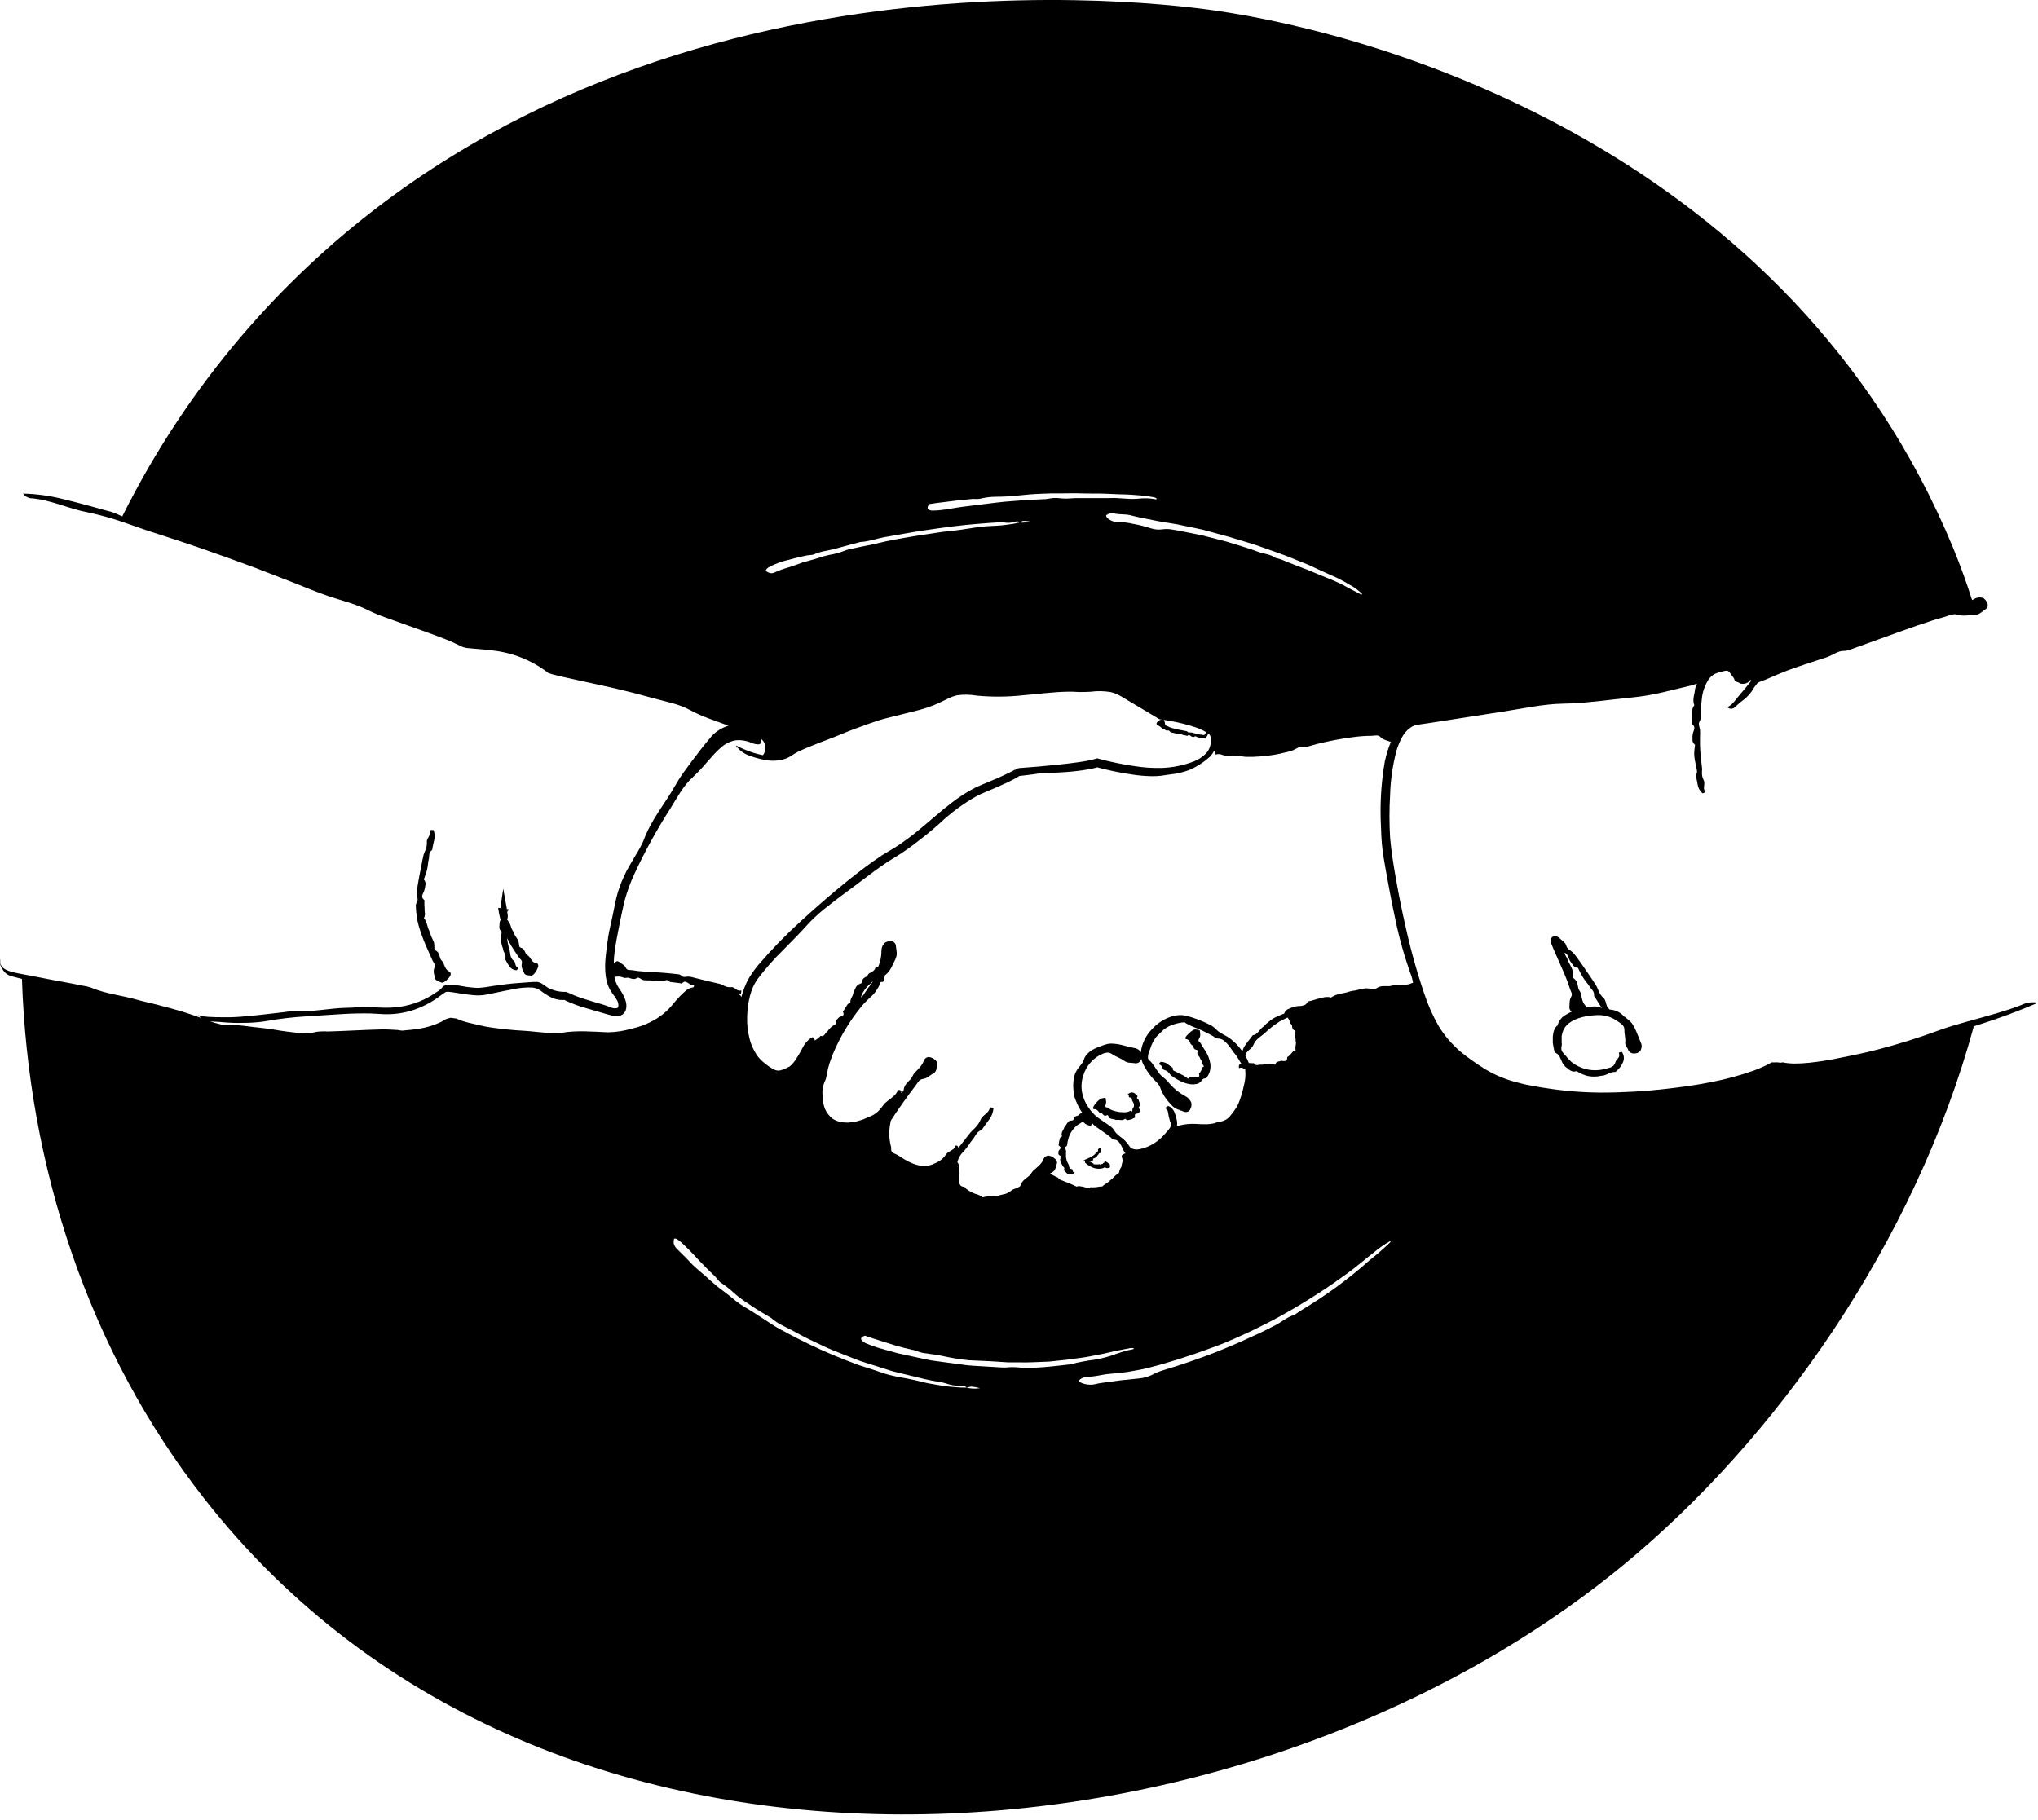 <svg width="290" height="259" viewBox="0 0 290 259" fill="none" xmlns="http://www.w3.org/2000/svg">
<path d="M290 142.71C289.183 142.558 288.337 142.677 287.593 143.048C286.501 143.485 285.235 143.878 284.029 144.238C281.261 145.063 278.33 145.745 275.759 146.689C272.951 147.728 270.093 148.622 267.194 149.37C266.316 149.599 265.431 149.812 264.547 149.997C263.663 150.183 262.778 150.379 261.9 150.543C260.432 150.856 258.948 151.093 257.456 151.253C256.731 151.331 256.002 151.37 255.273 151.367C254.935 151.361 254.598 151.337 254.263 151.296C254.094 151.296 253.968 151.242 253.821 151.215C253.673 151.187 253.531 151.215 253.39 151.247C253.249 151.242 253.108 151.227 252.969 151.204C252.835 151.184 252.699 151.184 252.565 151.204H252.085L251.828 151.356L251.637 151.46C251.544 151.504 251.457 151.558 251.359 151.602C251.162 151.695 250.971 151.793 250.769 151.875C250.371 152.055 249.956 152.219 249.541 152.372C247.571 153.068 245.551 153.616 243.498 154.009C241.435 154.43 239.328 154.708 237.227 154.954C234.107 155.318 230.968 155.5 227.827 155.5C225.167 155.484 222.512 155.267 219.885 154.85C219.109 154.752 218.362 154.577 217.592 154.452C216.822 154.326 216.091 154.097 215.337 153.906C213.831 153.477 212.394 152.835 211.069 152.001C209.955 151.302 208.885 150.536 207.865 149.708C206.609 148.646 205.534 147.387 204.682 145.98C203.857 144.518 203.177 142.978 202.652 141.384C201.556 138.143 200.645 134.842 199.922 131.498C199.467 129.486 199.058 127.457 198.694 125.412C198.334 123.376 197.99 121.323 197.81 119.271C197.684 117.202 197.684 115.128 197.81 113.059C197.874 110.983 198.171 108.922 198.694 106.912C198.893 106.22 199.167 105.552 199.513 104.92C199.851 104.271 200.368 103.733 201.003 103.37C201.34 103.224 201.697 103.131 202.062 103.097L203.154 102.939L205.283 102.611L213.798 101.29C216.642 100.859 219.601 100.198 222.368 100.149C225.6 100.111 229.033 99.576 232.396 99.249C235.447 98.948 237.827 98.206 240.442 97.611C240.794 97.535 241.137 97.425 241.468 97.283C241.468 97.327 241.441 97.371 241.424 97.409C241.331 97.608 241.259 97.817 241.211 98.031C241.14 98.85 240.775 99.56 241.097 100.378C241.097 100.428 241.004 100.466 240.988 100.515C240.903 100.676 240.842 100.849 240.807 101.028C240.758 101.574 240.758 102.158 240.764 102.715C240.764 102.84 240.693 102.988 240.818 103.091C241.222 103.408 241.091 103.708 241.02 103.987C240.908 104.247 240.845 104.527 240.835 104.811C240.873 105.204 240.693 105.602 241.179 105.979C241.233 106.017 241.179 106.083 241.179 106.137C241.125 106.51 241.09 106.885 241.075 107.262C241.085 107.59 241.119 107.916 241.179 108.239C241.225 108.418 241.26 108.601 241.282 108.785C241.282 109.287 241.686 109.773 241.326 110.286C241.266 110.368 241.326 110.471 241.359 110.564L241.599 111.82C241.699 112.245 241.933 112.627 242.265 112.911C242.652 112.797 242.718 112.726 242.614 112.595C242.514 112.461 242.462 112.298 242.467 112.131C242.467 111.765 242.614 111.383 242.429 111.039C242.246 110.696 242.161 110.309 242.183 109.92C242.183 109.685 242.221 109.456 242.183 109.227L242.003 107.649C241.954 107.103 241.926 106.558 241.905 106.044C241.905 105.646 241.905 105.248 241.905 104.855C241.929 104.518 241.929 104.181 241.905 103.845C241.845 103.446 241.604 103.031 241.861 102.649C241.952 102.502 242 102.331 241.997 102.158C241.999 101.304 242.05 100.451 242.15 99.603C242.232 98.566 242.57 97.564 243.133 96.688C243.353 96.385 243.634 96.131 243.957 95.941C244.132 95.852 244.315 95.779 244.503 95.722C244.679 95.655 244.862 95.608 245.049 95.58C245.393 95.498 245.862 95.291 246.14 95.717C246.446 96.235 246.714 96.383 246.806 96.737C246.899 97.092 247.265 97 247.56 97.24C247.673 97.303 247.802 97.332 247.931 97.322C248.116 97.338 248.303 97.312 248.477 97.245C248.732 97.142 248.948 96.961 249.094 96.727L249.17 96.918L249.137 96.961C248.668 97.551 248.209 98.151 247.691 98.735C247.451 98.997 247.232 99.281 246.987 99.598C246.856 99.756 246.725 99.92 246.55 100.095C246.337 100.326 246.079 100.512 245.791 100.64C245.862 100.713 245.947 100.771 246.041 100.81C246.135 100.85 246.235 100.87 246.337 100.87C246.439 100.87 246.539 100.85 246.633 100.81C246.727 100.771 246.812 100.713 246.883 100.64C247.199 100.34 247.478 100.095 247.74 99.876C248.325 99.481 248.837 98.985 249.252 98.413C249.376 98.185 249.515 97.964 249.667 97.753C249.738 97.649 249.814 97.551 249.896 97.453L250.103 97.207C250.142 97.169 250.103 97.169 250.245 97.114L250.458 97.021L250.72 96.923C250.889 96.858 251.075 96.798 251.266 96.716C252.096 96.355 252.964 95.979 253.843 95.624C254.721 95.269 255.644 94.963 256.572 94.647L258.597 93.975C259.176 93.779 259.771 93.626 260.327 93.386C260.988 93.097 261.583 92.638 262.347 92.638C262.657 92.635 262.964 92.575 263.253 92.463L267.62 90.886C269.383 90.253 271.141 89.603 272.915 88.992C274.143 88.571 275.371 88.162 276.621 87.824C277.244 87.66 277.844 87.278 278.543 87.485C279.356 87.742 280.109 87.534 280.89 87.529C281.671 87.523 282.042 87.021 282.577 86.683C282.715 86.57 282.808 86.412 282.838 86.236C282.868 86.06 282.833 85.88 282.74 85.728C282.604 85.46 282.347 85.138 282.135 85.089C281.772 84.98 281.382 85.013 281.043 85.182C280.907 85.266 280.767 85.342 280.623 85.411C279.837 82.933 278.943 80.469 277.942 78.02C254.798 21.976 197.521 4.995 172.749 1.479C160.637 -0.246 82.759 -8.832 34.324 47.872C27.665 55.692 21.982 64.295 17.402 73.489C17.081 73.353 16.758 73.216 16.447 73.058C16.003 72.882 15.545 72.745 15.077 72.649C14.062 72.359 13.041 72.076 12.02 71.808C11 71.541 9.979 71.262 8.953 71.022C7.095 70.554 5.191 70.294 3.276 70.247C3.432 70.465 3.64 70.642 3.881 70.761C4.122 70.879 4.388 70.938 4.657 70.929C5.439 71.01 6.214 71.158 6.971 71.371C8.729 71.819 10.497 72.523 12.206 72.856C14.07 73.238 15.907 73.745 17.703 74.374C18.794 74.739 19.886 75.16 20.978 75.514C23.522 76.344 26.071 77.152 28.62 78.042C31.169 78.931 33.751 79.854 36.295 80.804C38.184 81.532 40.059 82.26 41.923 82.987C43.528 83.637 45.138 84.297 46.764 84.854C48.686 85.504 50.629 85.946 52.49 86.896C53.272 87.276 54.076 87.61 54.898 87.895L61.082 90.111C62.098 90.487 63.135 90.859 64.117 91.273C64.587 91.465 65.062 91.743 65.602 91.978C65.889 92.109 66.195 92.196 66.508 92.234C66.808 92.272 67.054 92.289 67.349 92.311C68.304 92.382 69.259 92.474 70.209 92.589C71.147 92.7 72.073 92.893 72.977 93.168C74.809 93.726 76.523 94.614 78.037 95.788C78.382 95.916 78.736 96.019 79.096 96.093L80.144 96.344L82.246 96.814C84.03 97.212 85.821 97.578 87.6 97.993C89.38 98.408 91.154 98.861 92.912 99.358C94.669 99.854 96.591 100.176 98.152 101.039C99.839 101.978 101.798 102.578 103.66 103.282C102.747 103.555 101.924 104.066 101.274 104.762C100.728 105.4 100.253 105.979 99.795 106.569C98.878 107.737 98.015 108.899 97.158 110.089C96.383 111.181 95.772 112.409 95.029 113.528C93.725 115.504 92.36 117.448 91.552 119.675C91.25 120.351 90.898 121.004 90.499 121.629C90.193 122.147 89.882 122.671 89.582 123.201C89.265 123.727 88.984 124.274 88.741 124.839L88.43 125.548L88.168 126.263L87.917 126.984L87.715 127.748C87.568 128.294 87.497 128.72 87.404 129.194L87.115 130.608C86.924 131.531 86.672 132.464 86.536 133.398C86.4 134.331 86.279 135.177 86.192 136.1C86.083 137.044 86.083 137.999 86.192 138.944C86.241 139.189 86.279 139.435 86.339 139.675C86.407 139.922 86.489 140.164 86.585 140.401C86.683 140.641 86.804 140.871 86.945 141.089C87.059 141.279 87.185 141.461 87.322 141.635C87.506 141.852 87.664 142.09 87.791 142.344C87.967 142.636 88.033 142.98 87.977 143.316C87.933 143.496 87.628 143.512 87.431 143.507C87.121 143.464 86.82 143.37 86.541 143.229L86.154 143.087L85.564 142.901C84.784 142.677 84.003 142.448 83.239 142.202C82.479 141.977 81.738 141.693 81.023 141.351C80.848 141.296 80.712 141.203 80.553 141.16C79.681 141.198 78.815 141.01 78.037 140.614C77.917 140.537 77.786 140.467 77.666 140.374C77.538 140.271 77.403 140.178 77.262 140.095C77.017 139.907 76.727 139.785 76.421 139.741C75.662 139.741 74.958 139.822 74.238 139.872C73.517 139.921 72.786 139.97 72.092 140.063C71.399 140.155 70.755 140.232 70.084 140.336C69.42 140.463 68.749 140.552 68.075 140.603C67.283 140.578 66.495 140.49 65.717 140.341C64.949 140.183 64.161 140.141 63.38 140.215C63.236 140.255 63.105 140.334 63.004 140.445C62.901 140.548 62.804 140.657 62.715 140.772C62.521 140.947 62.309 141.099 62.081 141.225C60.539 142.308 58.765 143.014 56.901 143.289C56.096 143.4 55.284 143.44 54.472 143.409C53.648 143.409 52.878 143.31 52.076 143.327C51.617 143.327 51.153 143.327 50.689 143.37C50.225 143.414 49.767 143.42 49.303 143.431C46.857 143.48 44.456 144.064 41.966 143.895C41.499 143.902 41.034 143.947 40.574 144.031C38.522 144.266 36.475 144.528 34.384 144.691C33.898 144.719 33.429 144.768 32.921 144.773C32.414 144.779 31.961 144.773 31.475 144.773C30.989 144.773 30.503 144.773 29.99 144.735C29.739 144.735 29.477 144.708 29.204 144.675C29.068 144.675 28.931 144.648 28.778 144.621L28.544 144.571L28.385 144.544C28.316 144.523 28.249 144.498 28.183 144.468C28.244 144.512 28.299 144.563 28.347 144.621L28.451 144.73C28.497 144.78 28.546 144.827 28.598 144.872C27.867 144.61 27.135 144.353 26.415 144.124C24.99 143.676 23.538 143.3 22.097 142.923C21.256 142.705 20.399 142.541 19.57 142.301C17.386 141.662 15.066 141.465 12.927 140.548C12.514 140.413 12.09 140.318 11.66 140.265C9.771 139.861 7.883 139.566 5.967 139.173C5.093 138.993 4.236 138.84 3.347 138.676C2.904 138.589 2.457 138.507 1.982 138.398C1.747 138.338 1.502 138.272 1.229 138.179C1.073 138.122 0.922 138.055 0.776 137.977C0.673 137.917 0.574 137.849 0.481 137.775C0.399 137.708 0.323 137.635 0.252 137.557C0.196 137.477 0.148 137.391 0.11 137.301C0.075 137.222 0.049 137.139 0.033 137.055C0.03 137.004 0.03 136.953 0.033 136.902C0.033 136.902 0.033 136.793 0.033 136.722C0.032 136.636 0.038 136.55 0.05 136.465C0.029 136.539 0.015 136.614 0.006 136.689C0.006 136.755 0.006 136.869 0.006 136.869C0.003 136.92 0.003 136.971 0.006 137.022C0.01 137.072 0.019 137.122 0.033 137.17V137.279C0.056 137.375 0.091 137.469 0.137 137.557C0.182 137.663 0.235 137.765 0.295 137.863C0.364 137.977 0.44 138.087 0.525 138.19C0.582 138.27 0.646 138.345 0.716 138.414C0.772 138.471 0.832 138.524 0.896 138.572C1.152 138.77 1.451 138.907 1.769 138.971L3.123 139.32C4.007 166.002 12.555 192.242 29.122 213.361C78.168 275.911 176.887 267.363 231.031 222.712C252.718 204.835 272.473 176.859 280.868 146.062L281.496 145.865C284.382 144.957 287.221 143.904 290 142.71ZM167.433 159.332C167.364 159.018 167.275 158.71 167.165 158.409C167.073 158.145 166.924 157.905 166.729 157.705C166.635 157.611 166.526 157.533 166.406 157.476C166.353 157.449 166.296 157.433 166.237 157.426H166.188L166.134 157.486H166.095L166.172 157.399H166.144C166.144 157.399 166.079 157.459 166.237 157.306C166.144 157.399 166.024 157.503 165.942 157.574L165.85 157.661C165.833 157.669 165.82 157.683 165.811 157.699C165.779 157.743 165.811 157.754 165.866 157.776C165.943 157.814 166.011 157.868 166.064 157.935C166.118 158.002 166.157 158.08 166.177 158.163C166.245 158.636 166.345 159.102 166.477 159.561C166.515 159.642 166.558 159.721 166.608 159.795C166.634 159.867 166.645 159.943 166.641 160.019C166.623 160.214 166.557 160.401 166.45 160.565C166.282 160.797 166.1 161.017 165.904 161.226C165.439 161.796 164.886 162.29 164.267 162.689C163.639 163.104 162.936 163.394 162.198 163.54C161.793 163.644 161.364 163.604 160.986 163.425C160.911 163.379 160.846 163.318 160.795 163.245C160.593 162.923 160.357 162.622 160.091 162.35C159.589 161.842 158.939 161.542 158.573 160.915C158.42 160.659 158.213 160.439 157.967 160.27C157.372 159.834 156.756 159.463 156.232 159.075C155.718 158.672 155.27 158.191 154.905 157.65C154.435 156.986 154.115 156.228 153.966 155.429C153.824 154.599 153.899 153.747 154.185 152.956C154.56 151.805 155.347 150.833 156.395 150.227C156.532 150.15 156.674 150.096 156.816 150.025C156.955 149.944 157.106 149.887 157.263 149.855C157.415 149.819 157.571 149.805 157.727 149.812C157.888 149.836 158.043 149.894 158.18 149.981C158.819 150.434 159.419 150.57 159.96 150.969C160.5 151.367 160.992 151.209 161.548 151.335C161.721 151.347 161.893 151.303 162.039 151.211C162.185 151.119 162.298 150.982 162.362 150.822C162.381 150.778 162.396 150.732 162.405 150.685C162.461 150.944 162.547 151.195 162.662 151.433C162.981 152.077 163.375 152.682 163.835 153.234C164.278 153.818 164.96 154.211 165.162 154.981C165.468 155.759 165.927 156.468 166.51 157.066L166.466 157.115L166.172 157.432C166.243 157.355 166.357 157.23 166.472 157.115L166.527 157.055C166.566 157.1 166.602 157.148 166.636 157.197C167.127 157.847 167.864 157.967 168.519 158.234C168.694 158.293 168.886 158.28 169.051 158.199C169.217 158.117 169.344 157.973 169.403 157.798C169.547 157.522 169.584 157.203 169.507 156.902C169.345 156.534 169.067 156.229 168.715 156.035C167.703 155.501 166.817 154.757 166.117 153.851C165.768 153.474 165.304 153.207 164.982 152.814C164.436 152.099 164.103 151.362 163.502 150.865C163.46 150.832 163.426 150.789 163.401 150.741C163.377 150.693 163.363 150.641 163.361 150.587C163.344 150.486 163.344 150.382 163.361 150.281C163.375 150.108 163.418 149.939 163.486 149.779C163.535 149.615 163.617 149.457 163.666 149.288C163.839 148.681 164.124 148.113 164.507 147.612C164.605 147.481 164.719 147.362 164.845 147.257C164.96 147.137 165.085 147.028 165.195 146.908C165.629 146.451 166.163 146.101 166.756 145.887C167.327 145.671 167.926 145.537 168.535 145.488C168.623 145.488 168.699 145.614 168.792 145.658C169.098 145.8 169.392 145.991 169.703 146.105C170.709 146.484 171.683 146.94 172.618 147.47C172.826 147.601 173.033 147.819 173.257 147.803C173.572 147.8 173.88 147.898 174.136 148.081C174.362 148.271 174.572 148.479 174.764 148.704C175.129 149.135 175.386 149.604 175.757 150.035C176.128 150.467 176.33 150.953 176.652 151.411C176.549 151.449 176.439 151.498 176.314 151.558C176.254 151.957 176.276 152.039 176.418 151.99C176.542 151.942 176.68 151.942 176.805 151.99C176.939 152.048 177.068 152.116 177.193 152.192V152.268C177.27 153.05 177.196 153.839 176.974 154.593C176.838 155.251 176.655 155.899 176.428 156.531C176.305 156.912 176.14 157.278 175.937 157.623C175.645 158.082 175.318 158.518 174.96 158.928C174.575 159.357 174.035 159.616 173.459 159.648C173.254 159.693 173.055 159.759 172.864 159.845C172.413 159.961 171.948 160.014 171.483 160.003C171.041 160.003 170.61 160.003 170.173 159.959C169.357 159.912 168.539 159.995 167.749 160.205H167.487V160.172C167.52 159.891 167.502 159.606 167.433 159.332ZM166.543 157.055L166.505 157.099L166.543 157.055ZM182.919 144.954L183.203 144.817C183.397 145.017 183.52 145.276 183.552 145.554C183.59 145.701 183.814 145.794 183.841 145.947C183.907 146.22 183.814 146.493 184.262 146.673C184.382 146.722 184.333 146.831 184.322 146.913C184.311 146.995 184.185 147.197 184.202 147.317C184.245 147.519 184.316 147.71 184.371 147.918C184.371 148.021 184.327 148.103 184.371 148.207C184.469 148.42 184.371 148.589 184.371 148.785C184.312 149.013 184.312 149.251 184.371 149.479C184.371 149.517 184.278 149.479 184.251 149.479C184.223 149.479 184.043 149.561 183.989 149.648C183.893 149.776 183.789 149.898 183.678 150.014C183.572 150.146 183.449 150.264 183.312 150.363C183.252 150.412 183.148 150.401 183.159 150.554C183.159 151.023 182.913 150.991 182.728 151.013C182.542 151.034 182.329 150.925 182.182 151.013C182.034 151.1 181.663 150.974 181.461 151.509C181.461 151.569 181.39 151.509 181.352 151.509L180.566 151.427C180.342 151.427 180.113 151.471 179.889 151.482C179.756 151.517 179.618 151.533 179.48 151.531C179.147 151.46 178.71 151.793 178.448 151.351C178.41 151.275 178.323 151.324 178.252 151.324L177.706 151.291C177.573 150.945 177.413 150.611 177.225 150.292C177.232 150.263 177.232 150.233 177.225 150.205C177.253 150.016 177.339 149.84 177.471 149.702C177.744 149.375 178.17 149.157 178.334 148.764C178.506 148.33 178.795 147.952 179.169 147.672C179.376 147.486 179.616 147.35 179.824 147.164C180.285 146.727 180.77 146.315 181.276 145.931C181.538 145.74 181.822 145.565 182.078 145.385L182.919 144.954ZM197.084 108.195C196.528 111.334 196.336 114.527 196.511 117.71C196.538 118.479 196.56 119.254 196.631 120.051C196.702 120.848 196.8 121.591 196.931 122.333C197.417 125.15 197.93 127.977 198.536 130.783C199.109 133.566 199.886 136.302 200.861 138.971C200.951 139.268 201.02 139.571 201.069 139.877C201.016 139.879 200.965 139.891 200.916 139.91C200.173 140.27 199.42 140.15 198.667 140.161C198.318 140.161 197.979 140.346 197.63 140.352C197.013 140.352 196.396 140.248 195.823 140.685C195.645 140.771 195.442 140.792 195.25 140.745C194.938 140.691 194.622 140.662 194.305 140.658C193.809 140.712 193.317 140.87 192.821 140.974C192.574 140.994 192.329 141.036 192.089 141.1C191.205 141.433 190.244 141.367 189.415 141.962C189.36 142 189.273 141.913 189.202 141.913C188.979 141.886 188.753 141.886 188.53 141.913C187.842 142.05 187.16 142.251 186.483 142.459C186.33 142.503 186.123 142.459 186.041 142.639C185.785 143.136 185.381 143.114 185.015 143.185C184.656 143.171 184.299 143.227 183.961 143.349C183.503 143.551 182.957 143.6 182.739 144.238C182.739 144.304 182.619 144.293 182.558 144.32C182.113 144.481 181.681 144.674 181.265 144.899C180.911 145.113 180.579 145.36 180.271 145.636C180.086 145.783 179.949 146.002 179.753 146.133C179.207 146.487 179.027 147.197 178.317 147.333C178.197 147.333 178.153 147.503 178.077 147.59C177.733 147.994 177.427 148.425 177.127 148.851C176.963 149.095 176.85 149.37 176.794 149.659C176.756 149.604 176.723 149.55 176.685 149.501C176.244 148.881 175.714 148.329 175.113 147.863C174.409 147.317 173.585 147.093 172.984 146.438C172.727 146.182 172.428 145.971 172.1 145.816C171.284 145.407 170.437 145.062 169.567 144.784C169.354 144.713 169.125 144.659 168.901 144.593C168.654 144.533 168.402 144.493 168.148 144.473C167.654 144.459 167.161 144.527 166.69 144.675C165.622 145.024 164.664 145.647 163.912 146.482C163.158 147.262 162.638 148.238 162.411 149.299C162.386 149.454 162.37 149.611 162.362 149.768C162.175 149.475 161.881 149.265 161.543 149.184C160.964 149.08 160.418 148.938 159.862 148.785C159.278 148.623 158.677 148.535 158.071 148.523C157.925 148.53 157.779 148.544 157.634 148.567C157.487 148.601 157.341 148.643 157.198 148.693L156.777 148.835C156.643 148.899 156.504 148.955 156.363 149.004L155.991 149.135L155.648 149.315C155.414 149.424 155.195 149.564 154.998 149.73C154.808 149.895 154.635 150.078 154.479 150.276C154.353 150.486 154.254 150.712 154.185 150.947C154.069 151.207 153.912 151.447 153.721 151.657C153.409 152.009 153.153 152.406 152.962 152.836C152.734 153.583 152.661 154.369 152.749 155.145C152.763 155.515 152.826 155.882 152.935 156.236C153.157 156.867 153.443 157.475 153.786 158.049C153.864 158.175 153.947 158.297 154.037 158.414C153.945 158.43 153.854 158.45 153.764 158.475C153.611 158.518 153.53 158.731 153.382 158.775C153.126 158.862 152.798 158.862 152.754 159.321C152.754 159.452 152.634 159.446 152.547 159.473C152.46 159.501 152.214 159.473 152.105 159.572C151.93 159.742 151.781 159.937 151.663 160.15C151.597 160.243 151.488 160.303 151.455 160.429C151.33 160.876 150.909 161.155 151.133 161.739C151.133 161.777 151.046 161.739 151.024 161.771C151.002 161.804 150.855 161.892 150.828 161.979C150.742 162.262 150.685 162.553 150.658 162.847C150.658 162.912 150.566 162.967 150.686 163.054C151.062 163.322 150.909 163.425 150.833 163.551C150.757 163.677 150.593 163.775 150.615 163.928C150.637 164.081 150.451 164.326 150.942 164.528C150.997 164.528 150.942 164.577 150.942 164.605C150.894 164.783 150.868 164.966 150.866 165.15C150.887 165.308 150.939 165.46 151.019 165.598C151.051 165.685 151.155 165.751 151.166 165.838C151.193 166.078 151.646 166.155 151.373 166.488C151.33 166.548 151.412 166.564 151.439 166.602C151.571 166.752 151.711 166.894 151.859 167.028C151.973 167.099 152.101 167.143 152.234 167.158C152.367 167.173 152.502 167.159 152.629 167.115C152.935 166.864 152.978 166.81 152.875 166.821C152.837 166.829 152.797 166.826 152.761 166.811C152.725 166.797 152.694 166.771 152.673 166.739C152.607 166.619 152.7 166.422 152.498 166.384C152.414 166.377 152.334 166.343 152.269 166.288C152.205 166.234 152.159 166.16 152.138 166.078C152.137 165.991 152.123 165.904 152.094 165.822C151.994 165.645 151.903 165.462 151.821 165.276C151.753 165.07 151.707 164.858 151.685 164.643C151.674 164.479 151.674 164.315 151.685 164.151C151.707 164.009 151.707 163.863 151.685 163.72C151.641 163.54 151.417 163.278 151.685 163.174C151.725 163.162 151.76 163.139 151.787 163.107C151.815 163.075 151.832 163.036 151.837 162.994C151.884 162.601 151.968 162.214 152.088 161.837C152.259 161.354 152.524 160.911 152.869 160.532C153.113 160.257 153.408 160.031 153.737 159.866C153.901 159.79 153.999 159.512 154.283 159.812C154.567 160.112 154.829 160.101 155.058 160.227C155.287 160.352 155.298 160.036 155.385 159.812C155.529 160 155.696 160.169 155.882 160.314C156.625 160.86 157.351 161.297 158.017 161.848C158.164 161.973 158.289 162.186 158.481 162.192C159.103 162.192 159.354 162.689 159.572 163.092C159.714 163.322 159.802 163.578 159.922 163.818C159.971 163.9 160.02 163.982 160.08 164.064L160.167 164.146C160.126 164.152 160.086 164.163 160.047 164.179C159.915 164.219 159.794 164.288 159.692 164.381C159.654 164.424 159.629 164.477 159.619 164.534C159.61 164.591 159.616 164.649 159.638 164.703C159.705 164.851 159.74 165.012 159.74 165.175C159.74 165.338 159.705 165.499 159.638 165.647C159.62 165.796 159.595 165.943 159.561 166.089C159.398 166.305 159.292 166.558 159.256 166.826C159.256 166.919 159.168 166.979 159.103 167.034C159.037 167.088 158.852 167.181 158.748 167.274C158.663 167.35 158.582 167.432 158.508 167.519L158.229 167.787C158.13 167.857 158.035 167.933 157.946 168.016C157.624 168.366 157.198 168.502 156.854 168.862C156.854 168.862 156.783 168.862 156.75 168.862C156.642 168.866 156.535 168.875 156.428 168.89C156.091 168.965 155.747 168.998 155.402 168.988C155.325 168.988 155.227 168.944 155.162 168.988C154.949 169.179 154.752 169.092 154.567 169.037C154.392 168.964 154.208 168.912 154.021 168.884C153.759 168.884 153.535 168.72 153.224 168.884C153.191 168.884 153.158 168.884 153.126 168.851C152.885 168.753 152.667 168.628 152.432 168.524C152.198 168.42 152.023 168.366 151.821 168.278C151.697 168.246 151.576 168.202 151.461 168.147C151.171 167.973 150.773 167.978 150.582 167.64C150.549 167.585 150.467 167.579 150.413 167.552C150.156 167.427 149.894 167.301 149.643 167.165C149.552 167.12 149.457 167.083 149.359 167.055C149.485 166.974 149.61 166.897 149.747 166.826C150.222 166.575 150.238 166.029 150.396 165.576C150.478 165.336 150.265 164.987 149.932 164.768C149.707 164.599 149.438 164.495 149.157 164.468C149.022 164.48 148.893 164.526 148.78 164.601C148.667 164.677 148.576 164.779 148.513 164.899C148.246 165.658 147.618 166.084 147.072 166.575C146.821 166.799 146.684 167.154 146.422 167.372C145.964 167.754 145.434 168.022 145.238 168.677C145.183 168.873 144.981 168.933 144.823 169.021C144.561 169.168 144.277 169.201 144.042 169.354C143.743 169.589 143.412 169.782 143.06 169.927C142.858 169.987 142.645 169.992 142.438 170.063C142.03 170.194 141.604 170.257 141.177 170.249C140.728 170.242 140.28 170.295 139.845 170.407C139.785 170.407 139.741 170.309 139.681 170.281C139.507 170.179 139.324 170.091 139.135 170.019C138.52 169.86 137.945 169.571 137.448 169.173C137.334 169.081 137.307 168.9 137.126 168.9C137.014 168.903 136.903 168.874 136.806 168.816C136.709 168.758 136.631 168.674 136.581 168.573C136.513 168.399 136.478 168.214 136.477 168.027C136.524 167.665 136.541 167.3 136.526 166.935C136.45 166.422 136.641 165.975 136.248 165.412C136.209 165.347 136.248 165.27 136.291 165.2C136.414 164.777 136.635 164.39 136.935 164.07L137.105 163.895C137.385 163.577 137.647 163.243 137.891 162.896C138.019 162.683 138.161 162.479 138.316 162.285C138.775 161.826 138.911 161.073 139.626 160.849C139.747 160.811 139.785 160.663 139.861 160.565L140.827 159.233C141.139 158.786 141.327 158.264 141.373 157.721C141.002 157.552 140.893 157.568 140.827 157.765C140.767 157.972 140.654 158.16 140.5 158.311C140.183 158.66 139.714 158.9 139.539 159.348C139.347 159.81 139.061 160.226 138.698 160.571C138.491 160.789 138.256 160.98 138.065 161.215C137.629 161.761 137.214 162.306 136.783 162.852L136.433 163.284L136.34 163.196C136.374 163.222 136.405 163.252 136.433 163.284L136.357 163.218L136.433 163.289L136.351 163.387C136.354 163.367 136.354 163.347 136.351 163.327C136.354 163.298 136.354 163.269 136.351 163.24L136.319 163.213V163.174L136.373 163.223L136.28 163.136L136.198 163.076C136.162 163.048 136.122 163.026 136.078 163.011C136.013 163.011 135.986 163.011 135.969 163.114C135.911 163.292 135.796 163.445 135.642 163.551C135.309 163.818 134.828 163.949 134.588 164.337C134.329 164.734 133.982 165.064 133.573 165.303L133.273 165.456C133.168 165.491 133.068 165.537 132.972 165.593C132.534 165.82 132.047 165.94 131.553 165.942C130.991 165.934 130.436 165.821 129.916 165.609C129.487 165.436 129.073 165.23 128.676 164.992C128.327 164.785 128 164.534 127.628 164.337C127.394 164.217 127.241 164.173 127.083 164.091L126.853 163.84C126.819 163.752 126.804 163.657 126.81 163.562C126.826 163.377 126.804 163.191 126.744 163.016C126.504 162.023 126.478 160.99 126.668 159.987L126.739 159.566C126.793 159.44 126.863 159.321 126.946 159.211L127.492 158.376L128.633 156.739C129.179 155.98 129.725 155.221 130.27 154.522C130.571 154.168 130.718 153.655 131.302 153.567C131.979 153.474 132.339 153.021 132.83 152.754C133.322 152.486 133.262 151.951 133.376 151.498C133.447 151.264 133.223 150.92 132.891 150.712C132.659 150.547 132.384 150.452 132.099 150.439C131.964 150.458 131.836 150.511 131.726 150.592C131.617 150.673 131.529 150.78 131.471 150.903C131.237 151.684 130.647 152.153 130.139 152.699C129.905 152.956 129.806 153.327 129.594 153.578C129.184 154.026 128.676 154.386 128.595 155.101C128.567 155.298 128.382 155.418 128.24 155.543L128.202 155.576C128.246 155.47 128.273 155.358 128.283 155.243C127.929 155.052 127.781 155.107 127.694 155.336C127.562 155.597 127.376 155.828 127.148 156.013C126.662 156.471 126.013 156.799 125.641 157.35C125.443 157.644 125.214 157.917 124.959 158.163C124.85 158.262 124.741 158.36 124.621 158.453L124.239 158.693C124.076 158.782 123.908 158.862 123.736 158.933C123.562 158.999 123.393 159.069 123.223 159.151C122.433 159.503 121.586 159.711 120.723 159.768C120.301 159.779 119.88 159.738 119.468 159.648C119.099 159.555 118.748 159.4 118.431 159.19C118.332 159.091 118.245 159.042 118.13 158.911C118.017 158.791 117.909 158.665 117.808 158.535C117.627 158.294 117.476 158.032 117.361 157.754C117.18 157.267 117.091 156.75 117.099 156.231C116.952 155.498 117.026 154.738 117.312 154.048C117.459 153.755 117.56 153.442 117.612 153.12C117.688 152.705 117.77 152.344 117.857 151.962C117.945 151.58 118.07 151.204 118.212 150.827C118.483 150.064 118.8 149.319 119.162 148.594C120.03 146.804 121.092 145.115 122.328 143.556C122.756 143.011 123.227 142.502 123.736 142.033C123.867 141.913 124.004 141.798 124.113 141.684C124.236 141.571 124.349 141.449 124.452 141.318C124.651 141.053 124.833 140.776 124.997 140.488C125.126 140.25 125.236 140.002 125.325 139.746H125.538C125.833 139.746 125.794 139.342 125.871 139.069C125.89 139.001 125.89 138.929 125.871 138.862C125.925 138.805 125.983 138.752 126.045 138.703C126.744 138.158 126.995 137.311 127.388 136.564C127.781 135.816 127.525 135.199 127.47 134.533C127.437 134.354 127.336 134.194 127.189 134.087C127.042 133.979 126.859 133.932 126.679 133.954C126.374 133.943 126.076 134.042 125.838 134.233C125.585 134.514 125.44 134.876 125.429 135.254C125.443 136.081 125.273 136.901 124.932 137.655C124.763 137.601 124.604 137.606 124.561 137.743C124.419 138.229 124.015 138.327 123.676 138.534C123.524 138.627 123.469 138.873 123.316 138.965C123.043 139.14 122.683 139.233 122.688 139.751C122.688 139.893 122.563 139.921 122.47 139.975C122.377 140.03 122.088 140.101 121.968 140.248C121.86 140.382 121.77 140.528 121.7 140.685L121.58 140.952C121.58 141.012 121.58 141.051 121.542 141.1C121.504 141.149 121.417 141.263 121.411 141.389C121.351 141.869 120.931 142.11 121.013 142.748C121.013 142.792 120.914 142.748 120.887 142.748C120.783 142.794 120.689 142.859 120.609 142.939C120.412 143.218 120.237 143.523 120.063 143.813C120.019 143.878 119.91 143.9 119.97 144.042C120.156 144.468 119.932 144.533 119.768 144.621C119.604 144.708 119.397 144.73 119.293 144.883C119.189 145.035 118.862 145.139 119.015 145.663C119.015 145.718 118.966 145.718 118.938 145.734C118.736 145.871 118.518 145.98 118.327 146.127C118.172 146.272 118.026 146.427 117.89 146.591C117.803 146.684 117.748 146.826 117.645 146.891C117.372 147.05 117.295 147.585 116.815 147.437C116.733 147.404 116.706 147.503 116.657 147.546C116.439 147.749 116.203 147.932 115.952 148.092C115.887 147.705 115.707 147.546 115.467 147.672C114.919 148.042 114.48 148.55 114.195 149.146C113.881 149.762 113.53 150.358 113.141 150.931C112.978 151.163 112.796 151.38 112.595 151.58C112.552 151.635 112.519 151.64 112.486 151.673C112.453 151.706 112.421 151.749 112.404 151.749C112.386 151.759 112.369 151.772 112.355 151.788L112.295 151.815L112.181 151.87C111.799 152.079 111.394 152.243 110.974 152.355C110.67 152.403 110.36 152.343 110.095 152.186C109.664 151.958 109.256 151.688 108.878 151.378C108.499 151.089 108.156 150.756 107.857 150.385C107.275 149.59 106.86 148.686 106.635 147.726C106.384 146.728 106.278 145.698 106.318 144.67C106.338 143.716 106.462 142.768 106.689 141.842L106.891 141.154C106.968 140.925 107.066 140.712 107.148 140.488C107.236 140.276 107.341 140.071 107.464 139.877C107.572 139.668 107.698 139.469 107.841 139.282C108.939 137.837 110.144 136.476 111.444 135.21C112.743 133.894 114.042 132.579 115.265 131.209C116.088 130.373 116.971 129.597 117.907 128.889C119.397 127.682 120.974 126.602 122.475 125.439C123.693 124.511 124.921 123.594 126.166 122.753L128.131 121.525C128.807 121.078 129.468 120.614 130.101 120.133C131.346 119.189 132.568 118.217 133.677 117.218C135.257 115.714 137.017 114.41 138.917 113.337C139.15 113.206 139.391 113.087 139.637 112.982C139.878 112.879 140.112 112.764 140.38 112.66L141.941 112C142.459 111.771 142.978 111.536 143.491 111.29C143.748 111.17 143.999 111.039 144.255 110.908L144.643 110.695L144.839 110.581L144.96 110.499C144.998 110.499 145.02 110.439 145.058 110.428H145.172L146.712 110.242C147.258 110.171 147.803 110.095 148.317 110.007C148.666 109.953 149.135 110.007 149.561 110.007C150.942 109.931 152.334 109.866 153.715 109.674C154.135 109.614 154.561 109.554 154.987 109.473C155.194 109.44 155.413 109.385 155.631 109.341L155.795 109.303L155.904 109.271L156.117 109.205L157.258 109.494L158.551 109.784C159.414 109.964 160.287 110.122 161.166 110.242C162.05 110.377 162.942 110.453 163.835 110.471C164.291 110.481 164.747 110.461 165.2 110.411C165.653 110.357 166.073 110.286 166.516 110.22C167.49 110.124 168.447 109.894 169.36 109.538C170.377 109.082 171.317 108.469 172.143 107.72C172.396 107.467 172.604 107.174 172.76 106.852H173.039L172.837 106.94C172.875 107.344 172.946 107.426 173.126 107.365C173.319 107.311 173.523 107.311 173.716 107.365C174.132 107.532 174.578 107.61 175.026 107.595C175.493 107.505 175.972 107.505 176.439 107.595C176.72 107.656 177.005 107.698 177.291 107.72C177.959 107.736 178.628 107.716 179.294 107.66C179.981 107.619 180.664 107.538 181.341 107.42C181.838 107.333 182.329 107.234 182.804 107.109C183.208 107.032 183.604 106.921 183.989 106.776C184.436 106.585 184.824 106.23 185.342 106.328C185.544 106.371 185.754 106.358 185.948 106.29C186.925 106.006 187.902 105.744 188.907 105.537C190.119 105.28 191.347 105.062 192.591 104.904C193.445 104.786 194.306 104.726 195.168 104.724C195.599 104.724 196.058 104.511 196.456 104.915C196.855 105.318 197.433 105.395 197.919 105.597C197.56 106.433 197.285 107.304 197.1 108.195H197.084ZM122.475 141.962L122.508 141.902L122.699 141.427C122.77 141.276 122.854 141.132 122.95 140.996C123.209 140.603 123.53 140.255 123.9 139.964C124.009 139.877 124.08 139.719 124.211 139.653C124.126 139.813 124.028 139.964 123.917 140.106L123.758 140.325L123.6 140.516C123.507 140.658 123.42 140.75 123.349 140.87C123.332 140.908 123.312 140.945 123.289 140.98L123.169 141.132C123.091 141.241 123.02 141.354 122.956 141.471C122.837 141.67 122.672 141.839 122.475 141.962ZM171.385 104.516C171.417 104.609 171.385 104.674 171.357 104.647C171.33 104.62 171.319 104.609 171.303 104.614L170.757 104.538L170.211 104.423L169.796 104.314C169.68 104.275 169.559 104.249 169.436 104.238C169.289 104.238 169.108 104.314 169.01 104.167C168.969 104.114 168.912 104.077 168.846 104.063L167.924 103.883C167.547 103.806 167.171 103.73 166.805 103.621C166.549 103.553 166.303 103.452 166.073 103.321C165.959 103.261 165.779 103.266 165.784 103.037C165.773 102.857 165.722 102.682 165.637 102.524C165.633 102.506 165.624 102.489 165.612 102.476C165.599 102.462 165.583 102.453 165.566 102.447L165.959 102.507L166.707 102.638C167.84 102.846 168.958 103.131 170.053 103.49C170.624 103.677 171.173 103.926 171.69 104.232C171.672 104.276 171.644 104.315 171.609 104.347C171.516 104.418 171.297 104.472 171.401 104.516H171.385ZM167.465 74.619L169.834 75.105C170.266 75.198 170.697 75.285 171.123 75.383L172.395 75.727L174.938 76.421C175.708 76.666 176.483 76.895 177.258 77.125C177.804 77.299 178.35 77.436 178.896 77.638L180.533 78.216C181.325 78.506 182.133 78.762 182.908 79.068L185.25 80.012L186.128 80.367C186.418 80.487 186.702 80.629 186.985 80.76L188.71 81.552C189.256 81.819 189.873 82.048 190.435 82.332C190.998 82.616 191.554 82.916 192.073 83.238C192.725 83.577 193.318 84.017 193.831 84.543L193.743 84.647L191.975 83.73C191.603 83.533 191.238 83.315 190.883 83.14L189.857 82.665L188.809 82.24L186.712 81.371C186.025 81.066 185.31 80.826 184.6 80.542C183.89 80.258 183.192 79.996 182.488 79.701C182.266 79.614 182.04 79.539 181.811 79.477C181.696 79.462 181.585 79.433 181.478 79.39C180.784 78.888 179.977 78.844 179.234 78.604C178.377 78.282 177.498 77.998 176.625 77.725L174.54 77.087L172.427 76.541L170.981 76.175C170.495 76.066 170.004 75.978 169.518 75.88C168.535 75.7 167.569 75.471 166.581 75.334C166.197 75.282 165.808 75.282 165.424 75.334C164.865 75.419 164.294 75.369 163.759 75.187C162.933 74.916 162.088 74.705 161.232 74.554C160.516 74.386 159.783 74.304 159.048 74.308C158.3 74.352 157.301 73.708 157.411 73.342C157.544 73.22 157.703 73.13 157.876 73.078C158.049 73.026 158.231 73.013 158.41 73.042C159.228 73.276 160.08 73.129 160.882 73.337L161.647 73.528C162.138 73.637 162.624 73.746 163.115 73.833C163.759 73.937 164.398 74.117 165.042 74.215L167.465 74.619ZM132.235 71.743C132.94 71.628 133.611 71.541 134.282 71.464L136.166 71.229L138.049 71.044C138.229 71.011 138.412 70.998 138.595 71.006C139.009 71.048 139.428 71.011 139.828 70.897C140.402 70.778 140.984 70.712 141.57 70.7C142.661 70.7 143.753 70.642 144.845 70.525C145.937 70.405 147.028 70.312 148.093 70.274L149.534 70.22H150.975C151.936 70.22 152.896 70.176 153.857 70.22C154.998 70.258 156.144 70.22 157.291 70.263L159.338 70.351C160.429 70.351 161.483 70.443 162.558 70.531C163.141 70.588 163.72 70.676 164.294 70.793C164.417 70.841 164.532 70.909 164.632 70.995C164.54 71.033 164.49 71.066 164.463 71.06C163.608 70.897 162.733 70.871 161.87 70.984C161.393 71.022 160.912 71.022 160.435 70.984L158.983 70.891C158.502 70.858 158.022 70.891 157.547 70.891C157.307 70.891 157.067 70.891 156.827 70.891C155.986 70.891 155.14 70.891 154.305 70.891H153.044L151.75 70.962C151.413 70.961 151.075 70.941 150.74 70.902C150.26 70.845 149.773 70.866 149.299 70.962C148.939 71.031 148.574 71.064 148.207 71.06L146.275 71.147C145.631 71.186 144.987 71.246 144.343 71.295C142.645 71.404 140.953 71.628 139.261 71.841L136.613 72.174C135.8 72.294 134.976 72.452 134.173 72.561C133.674 72.629 133.171 72.666 132.667 72.671C131.968 72.627 131.793 72.288 132.235 71.743ZM108.998 81.115C109.121 80.924 109.295 80.77 109.5 80.673C110.326 80.238 111.205 79.911 112.115 79.701C112.999 79.45 113.878 79.254 114.762 79.057C114.92 79.029 115.078 79.009 115.237 78.997C115.399 78.995 115.56 78.974 115.718 78.937C116.304 78.68 116.92 78.496 117.552 78.391C118.191 78.277 118.824 78.126 119.446 77.938C120.319 77.714 121.182 77.458 122.061 77.239C122.173 77.199 122.288 77.167 122.405 77.141C123.545 77.097 124.719 76.661 125.871 76.442C126.81 76.3 127.743 76.12 128.682 75.951C129.621 75.782 130.56 75.624 131.504 75.487C132.885 75.285 134.261 75.072 135.642 74.914C136.706 74.772 137.771 74.679 138.835 74.581C139.899 74.483 140.969 74.417 142.034 74.346C142.295 74.316 142.559 74.316 142.82 74.346C143.353 74.457 143.906 74.427 144.425 74.259C144.758 74.155 144.97 74.204 145.096 74.357C145.565 74.09 145.593 74.079 146.515 74.215C146.06 74.374 145.574 74.422 145.096 74.357C144.763 74.428 144.436 74.516 144.097 74.565C143.551 74.647 143.054 74.718 142.536 74.772C141.575 74.854 140.614 74.859 139.643 74.963C138.355 75.127 137.088 75.367 135.822 75.509L135.118 75.58C134.534 75.645 133.949 75.711 133.371 75.809L131.788 76.049C129.896 76.326 128.005 76.653 126.116 77.032C125.445 77.174 124.774 77.365 124.108 77.496C122.983 77.725 121.853 77.938 120.734 78.2C120.505 78.259 120.281 78.334 120.063 78.424C119.405 78.677 118.723 78.86 118.027 78.97C117.449 79.096 116.881 79.258 116.324 79.456L114.806 79.887C114.642 79.936 114.473 79.963 114.304 80.018C113.54 80.274 112.77 80.607 112.028 80.804C111.376 80.994 110.739 81.233 110.123 81.519C109.947 81.58 109.759 81.595 109.577 81.563C109.437 81.521 109.303 81.463 109.178 81.388C109.148 81.383 109.119 81.371 109.094 81.355C109.068 81.338 109.046 81.316 109.029 81.29C109.012 81.265 109.001 81.236 108.995 81.206C108.99 81.176 108.991 81.145 108.998 81.115ZM87.442 135.63C87.595 134.364 87.841 133.097 88.097 131.836C88.354 130.576 88.605 129.298 88.916 128.054C89.263 126.814 89.708 125.604 90.248 124.435C91.75 121.192 93.472 118.055 95.401 115.046C96.356 113.534 97.224 111.842 98.512 110.679C99.266 109.972 99.977 109.221 100.641 108.43C100.996 108.048 101.329 107.638 101.684 107.262L102.229 106.716C102.415 106.552 102.595 106.377 102.775 106.225C103.33 105.774 103.992 105.477 104.697 105.362C105.441 105.29 106.191 105.405 106.88 105.695C107.185 105.841 107.515 105.924 107.852 105.941C108.097 105.941 108.299 105.848 108.316 105.602C108.321 105.441 108.295 105.279 108.239 105.127C108.358 105.212 108.468 105.309 108.567 105.417C108.708 105.599 108.813 105.807 108.878 106.028C108.932 106.279 108.932 106.538 108.877 106.788C108.822 107.039 108.715 107.275 108.561 107.48C108.046 107.381 107.537 107.248 107.039 107.082C106.232 106.811 105.449 106.475 104.697 106.077C104.93 106.432 105.226 106.741 105.57 106.989C105.978 107.278 106.429 107.499 106.908 107.644C107.603 107.889 108.319 108.071 109.047 108.19C109.918 108.337 110.812 108.279 111.657 108.021C111.925 107.938 112.182 107.821 112.421 107.671L112.967 107.327C113.22 107.164 113.485 107.018 113.758 106.891C114.359 106.607 115.014 106.345 115.674 106.077C116.99 105.531 118.332 105.078 119.582 104.543C120.974 103.954 122.372 103.452 123.786 102.949C124.484 102.715 125.221 102.453 125.893 102.278L128.076 101.732L130.767 101.055C131.722 100.81 132.654 100.481 133.551 100.073C134.064 99.844 134.55 99.587 134.987 99.385C135.372 99.194 135.779 99.049 136.198 98.954C137.12 98.824 138.055 98.841 138.971 99.003C141.164 99.208 143.371 99.192 145.56 98.954C147.743 98.774 149.878 98.479 151.914 98.446C152.17 98.446 152.405 98.446 152.651 98.446C152.896 98.446 153.197 98.484 153.497 98.49C154.043 98.49 154.643 98.49 155.194 98.452C156.163 98.321 157.147 98.341 158.109 98.512C158.667 98.659 159.199 98.891 159.687 99.199L161.401 100.226L164.998 102.371L165.402 102.431C165.348 102.436 165.293 102.436 165.238 102.431C165.083 102.449 164.938 102.516 164.823 102.622C164.712 102.696 164.627 102.803 164.578 102.928C164.566 102.986 164.573 103.047 164.597 103.102C164.622 103.157 164.663 103.203 164.714 103.233C165.031 103.299 165.173 103.523 165.369 103.659C165.457 103.73 165.593 103.719 165.68 103.785C165.768 103.85 165.959 104.047 166.226 103.954C166.297 103.954 166.335 103.987 166.385 104.019C166.434 104.052 166.51 104.178 166.592 104.216C166.735 104.26 166.881 104.293 167.029 104.314C167.095 104.342 167.165 104.362 167.236 104.374C167.52 104.374 167.738 104.549 168.066 104.418C168.066 104.418 168.066 104.461 168.104 104.472C168.149 104.522 168.205 104.559 168.268 104.582C168.459 104.631 168.655 104.663 168.857 104.702C168.901 104.702 168.939 104.756 168.994 104.702C169.158 104.532 169.245 104.62 169.338 104.674C169.431 104.729 169.491 104.827 169.594 104.838C169.698 104.849 169.851 104.98 170.053 104.784C170.053 104.784 170.086 104.784 170.107 104.784C170.226 104.849 170.35 104.904 170.479 104.947C170.592 104.98 170.71 104.998 170.828 105.002C170.897 104.996 170.966 104.996 171.035 105.002C171.248 105.078 171.314 104.882 171.467 105.122C171.494 105.155 171.51 105.089 171.527 105.067C171.614 104.958 171.647 104.893 171.761 104.762C171.844 104.645 171.888 104.506 171.887 104.363C172.105 104.527 172.247 104.691 172.247 104.838L172.291 105.193C172.307 105.322 172.307 105.452 172.291 105.581C172.276 106.19 172.037 106.773 171.619 107.218C171.133 107.722 170.543 108.113 169.889 108.364C168.429 108.929 166.885 109.244 165.32 109.298C164.018 109.329 162.715 109.241 161.428 109.036C160.571 108.916 159.714 108.763 158.857 108.583C158.431 108.495 158.006 108.403 157.58 108.299C157.154 108.195 156.816 108.119 156.122 107.928C155.642 108.082 155.151 108.202 154.654 108.288C154.217 108.37 153.759 108.435 153.306 108.501C152.4 108.632 151.483 108.73 150.576 108.828L147.809 109.096L144.976 109.32L144.736 109.391C144.67 109.423 144.605 109.483 144.534 109.522C144.514 109.543 144.489 109.558 144.46 109.565C144.432 109.571 144.403 109.57 144.375 109.56L144.266 109.625L144.07 109.735L143.649 109.953L142.787 110.362C142.203 110.63 141.613 110.908 141.018 111.137L139.577 111.743L138.84 112.071L138.136 112.447C137.211 112.968 136.325 113.553 135.483 114.2C133.808 115.477 132.268 116.891 130.652 118.201C129.856 118.867 129.015 119.489 128.169 120.079C127.323 120.668 126.411 121.17 125.521 121.716C123.775 122.873 122.121 124.145 120.494 125.455C118.252 127.275 116.069 129.162 113.944 131.116C111.816 133.049 109.81 135.112 107.939 137.295C107.476 137.85 107.052 138.435 106.667 139.047C106.504 139.364 106.307 139.664 106.165 139.997C106.017 140.325 105.886 140.66 105.772 141.001C105.668 141.296 105.581 141.602 105.494 141.902C105.463 141.811 105.411 141.729 105.341 141.662C105.272 141.596 105.188 141.547 105.095 141.52C105.208 141.489 105.319 141.453 105.428 141.411C105.532 141.029 105.505 140.936 105.357 140.974C105.208 141.003 105.053 140.978 104.921 140.903C104.631 140.772 104.402 140.45 104.053 140.494C103.71 140.531 103.365 140.466 103.059 140.308C102.884 140.208 102.702 140.123 102.513 140.052C102.071 139.932 101.613 139.844 101.17 139.735C100.728 139.626 100.27 139.517 99.822 139.408L98.834 139.162C98.557 139.074 98.272 139.015 97.983 138.987C97.628 138.987 97.235 139.162 96.962 138.862C96.855 138.753 96.715 138.684 96.563 138.665C95.826 138.578 95.095 138.501 94.38 138.447C93.49 138.376 92.6 138.338 91.722 138.278C91.114 138.246 90.509 138.179 89.909 138.076C89.615 138.016 89.26 138.174 89.052 137.737C88.845 137.301 88.441 137.191 88.119 136.918C87.797 136.645 87.606 136.918 87.344 137.077C87.338 136.618 87.377 136.121 87.442 135.63ZM32.414 145.538C33.462 145.609 34.412 145.587 35.34 145.565C36.234 145.541 37.126 145.453 38.009 145.303C39.847 144.979 41.702 144.762 43.566 144.653L46.945 144.435C48.238 144.353 49.526 144.26 50.804 144.238C51.448 144.211 52.076 144.238 52.709 144.238L54.685 144.342C56.146 144.389 57.604 144.169 58.986 143.693C60.341 143.216 61.611 142.524 62.747 141.646L63.293 141.269C63.364 141.211 63.449 141.171 63.539 141.154H63.653H63.834L64.379 141.22L65.471 141.389C66.258 141.527 67.053 141.62 67.851 141.667C68.34 141.681 68.829 141.637 69.308 141.536L70.564 141.28C71.383 141.105 72.202 140.936 72.977 140.794C73.872 140.597 74.789 140.512 75.706 140.543C76.094 140.573 76.468 140.697 76.798 140.903C77.235 141.24 77.694 141.546 78.173 141.82C78.758 142.156 79.421 142.331 80.095 142.328C80.168 142.33 80.242 142.32 80.313 142.301C80.373 142.328 80.428 142.383 80.499 142.41C81.455 142.858 82.449 143.224 83.468 143.502L86.623 144.419C86.959 144.522 87.305 144.59 87.655 144.621C87.982 144.645 88.307 144.563 88.583 144.386C88.859 144.184 89.045 143.882 89.102 143.545C89.159 143.213 89.142 142.872 89.052 142.546C89.01 142.377 88.955 142.211 88.889 142.05C88.825 141.881 88.746 141.718 88.654 141.564C88.567 141.405 88.485 141.242 88.381 141.089L88.108 140.69C87.823 140.273 87.612 139.809 87.486 139.32C87.486 139.227 87.448 139.135 87.431 139.036C87.89 138.925 88.372 138.971 88.801 139.167C89.014 139.222 89.265 139.102 89.484 139.167C89.866 139.271 90.215 139.495 90.674 139.167C90.799 139.08 90.919 139.167 91.039 139.222C91.159 139.277 91.394 139.473 91.585 139.5C91.912 139.528 92.24 139.539 92.568 139.533C92.724 139.564 92.883 139.579 93.043 139.577C93.67 139.473 94.216 139.784 94.899 139.457C94.942 139.457 94.964 139.544 95.002 139.566C95.124 139.651 95.258 139.716 95.401 139.757C95.848 139.822 96.307 139.866 96.76 139.926C96.864 139.926 96.967 140.035 97.076 139.926C97.415 139.571 97.622 139.746 97.846 139.861C98.07 139.975 98.223 140.166 98.469 140.194C98.58 140.21 98.69 140.237 98.796 140.275C98.747 140.352 98.698 140.434 98.643 140.532C98.282 140.563 97.939 140.704 97.661 140.936C97.025 141.48 96.439 142.079 95.908 142.726C95.165 143.697 94.238 144.512 93.179 145.123C92.654 145.427 92.106 145.692 91.541 145.914C90.977 146.124 90.399 146.294 89.811 146.422C88.728 146.736 87.609 146.903 86.481 146.919C84.298 146.826 82.115 146.618 79.931 146.99C79.25 147.058 78.565 147.058 77.884 146.99C76.792 146.93 75.701 146.771 74.609 146.706C72.863 146.613 71.123 146.431 69.396 146.16C68.561 146.018 67.758 145.783 66.929 145.614C66.612 145.543 66.301 145.461 65.99 145.363C65.837 145.319 65.689 145.265 65.537 145.21L65.313 145.123L64.963 144.964C64.691 144.932 64.418 144.899 64.221 144.861C64.025 144.823 63.763 144.97 63.495 145.019C63.233 145.188 62.962 145.341 62.682 145.478C62.453 145.587 62.212 145.69 61.972 145.783C61.486 145.97 60.989 146.123 60.482 146.242C59.974 146.362 59.461 146.444 58.937 146.515L58.146 146.597C57.867 146.597 57.6 146.646 57.316 146.684C57.074 146.669 56.833 146.638 56.595 146.591C55.798 146.547 54.991 146.487 54.199 146.509C51.683 146.575 49.177 146.733 46.688 146.804C46.142 146.768 45.594 146.782 45.05 146.848C43.762 147.213 42.321 146.99 41.055 146.848C39.788 146.706 38.598 146.427 37.283 146.302C35.492 146.149 33.735 145.756 32.01 145.909C31.766 145.889 31.526 145.839 31.295 145.761C30.821 145.652 30.352 145.519 29.892 145.363C30.743 145.396 31.595 145.472 32.414 145.538ZM137.498 197.487C137.055 197.487 136.613 197.487 136.166 197.438C135.478 197.384 134.774 197.334 134.091 197.225C133.409 197.116 132.836 197.012 132.208 196.898C131.58 196.783 130.969 196.597 130.336 196.461C128.671 196.068 126.957 195.915 125.341 195.309L124.457 195.009L122.241 194.299C121.58 194.059 120.925 193.808 120.27 193.552C117.926 192.635 115.63 191.598 113.392 190.446C112.606 190.02 111.788 189.627 111.018 189.19C110.357 188.841 109.735 188.415 109.107 188.011L107.235 186.794C106.995 186.625 106.689 186.461 106.454 186.313C105.652 185.873 104.899 185.35 104.205 184.752C103.66 184.272 102.999 183.819 102.393 183.349C101.787 182.88 101.356 182.471 100.843 182.034C100.674 181.887 100.526 181.728 100.352 181.581C99.948 181.259 99.555 180.898 99.156 180.56C98.772 180.229 98.407 179.875 98.064 179.501C97.77 179.168 97.464 178.857 97.147 178.562L96.219 177.634C96.064 177.452 95.947 177.24 95.876 177.012C95.851 176.855 95.851 176.694 95.876 176.537C95.876 176.111 96.219 176.199 96.836 176.723C97.69 177.499 98.502 178.319 99.271 179.179C99.675 179.583 100.073 179.992 100.461 180.402C100.848 180.811 101.269 181.193 101.678 181.592C101.826 181.739 101.94 181.897 102.077 182.045C102.199 182.208 102.336 182.36 102.486 182.498C103.166 182.935 103.805 183.432 104.397 183.983C105.014 184.532 105.675 185.03 106.373 185.473C106.847 185.795 107.317 186.133 107.808 186.428L109.298 187.318C109.429 187.4 109.604 187.471 109.697 187.547C109.978 187.789 110.273 188.013 110.581 188.219C110.898 188.415 111.236 188.59 111.575 188.764C112.257 189.114 112.961 189.452 113.616 189.829C114.162 190.145 114.708 190.402 115.254 190.669L116.919 191.461C118.01 192.007 119.189 192.433 120.336 192.897L121.597 193.393C122.014 193.568 122.441 193.721 122.874 193.852L125.461 194.671C126.133 194.873 126.788 195.124 127.47 195.277L129.501 195.773C130.86 196.101 132.23 196.466 133.6 196.668C133.938 196.715 134.272 196.788 134.599 196.887C135.265 197.141 135.977 197.255 136.69 197.22C137.143 197.22 137.41 197.302 137.53 197.482H137.574C138.24 197.296 138.267 197.296 139.457 197.569C138.805 197.671 138.139 197.644 137.498 197.487ZM152.296 194.179C151.286 194.316 150.271 194.398 149.255 194.512C148.24 194.627 147.214 194.643 146.193 194.692C145.789 194.692 145.369 194.654 144.965 194.621C144.379 194.559 143.788 194.559 143.202 194.621C142.761 194.641 142.32 194.628 141.881 194.583L139.517 194.441C138.731 194.376 137.934 194.376 137.154 194.245L134.048 193.83L132.492 193.617L130.958 193.3L127.759 192.602C126.782 192.345 125.805 192.056 124.845 191.783C124.255 191.603 123.677 191.386 123.114 191.133C122.334 190.708 122.344 190.32 123.087 190.102C123.884 190.396 124.659 190.62 125.429 190.871L127.612 191.559C128.338 191.772 129.08 191.93 129.795 192.105C130.012 192.14 130.224 192.196 130.429 192.274C130.888 192.471 131.377 192.59 131.875 192.624C132.552 192.749 133.305 192.804 133.955 192.957C135.236 193.242 136.531 193.456 137.836 193.595C139.141 193.666 140.451 193.694 141.755 193.786L143.48 193.901H145.205C146.357 193.928 147.503 193.852 148.65 193.814C149.337 193.814 150.014 193.699 150.697 193.639C151.379 193.579 152.056 193.497 152.733 193.393C153.535 193.273 154.37 193.197 155.14 193.033L157.018 192.667L158.884 192.242C159.556 192.105 160.244 191.974 160.926 191.854C161.079 191.848 161.231 191.865 161.379 191.903C161.292 191.974 161.248 192.029 161.215 192.034C160.687 192.118 160.167 192.245 159.66 192.416C159.168 192.564 158.704 192.733 158.246 192.902C157.143 193.268 156.005 193.517 154.851 193.644C154.277 193.732 153.721 193.857 153.153 193.966C152.875 194.065 152.596 194.136 152.296 194.179ZM195.998 178.453C195.594 178.802 195.152 179.124 194.758 179.474C191.838 182.061 188.684 184.373 185.337 186.379C185.075 186.537 184.824 186.717 184.562 186.881C184.445 186.974 184.321 187.056 184.191 187.127C183.137 187.449 182.395 188.137 181.461 188.622C180.402 189.168 179.316 189.714 178.23 190.189C176.516 191.002 174.764 191.739 173 192.449C170.577 193.399 168.088 194.239 165.604 194.993C165.12 195.13 164.651 195.313 164.201 195.539C163.549 195.902 162.827 196.121 162.083 196.183L160.386 196.363C159.84 196.412 159.245 196.472 158.677 196.559C157.755 196.723 156.81 196.75 155.839 197.001C154.867 197.253 153.448 196.821 153.53 196.456C153.85 196.142 154.277 195.961 154.725 195.948C155.817 195.948 156.832 195.62 157.88 195.533L158.879 195.446C159.512 195.369 160.151 195.32 160.784 195.2C161.608 195.047 162.422 194.927 163.262 194.714C164.267 194.447 165.271 194.201 166.259 193.885L167.744 193.437L169.218 192.946C170.309 192.607 171.346 192.198 172.411 191.827C173.475 191.455 174.518 191.03 175.55 190.571C176.581 190.113 177.444 189.725 178.377 189.277C179.709 188.633 181.025 187.962 182.313 187.247C184.191 186.202 186.027 185.096 187.821 183.928C189.169 183.055 190.479 182.127 191.762 181.199C193.044 180.271 194.267 179.206 195.517 178.229C196.228 177.629 196.994 177.097 197.804 176.641L197.875 176.755C197.28 177.339 196.653 177.896 196.003 178.453H195.998ZM231.73 149.522C231.819 149.664 231.946 149.777 232.097 149.849C232.247 149.922 232.415 149.95 232.581 149.932C232.731 149.936 232.88 149.908 233.019 149.852C233.158 149.796 233.284 149.711 233.389 149.604C233.493 149.438 233.562 149.252 233.591 149.058C233.626 148.875 233.607 148.685 233.537 148.513C233.307 147.967 233.127 147.492 232.925 147.006C232.832 146.76 232.712 146.526 232.603 146.285C232.482 146.051 232.345 145.825 232.194 145.609C231.869 145.251 231.503 144.934 231.102 144.664C230.84 144.368 230.521 144.128 230.163 143.959C229.806 143.79 229.417 143.696 229.022 143.682C229.022 143.659 229.015 143.636 229.002 143.617C228.99 143.598 228.972 143.582 228.951 143.572C228.81 143.461 228.704 143.311 228.646 143.141C228.493 142.776 228.493 142.322 228.182 142.05C227.872 141.764 227.63 141.414 227.472 141.023C227.385 140.788 227.282 140.558 227.166 140.336C226.872 139.839 226.539 139.369 226.217 138.889C225.894 138.409 225.567 137.923 225.229 137.448C224.983 137.093 224.737 136.738 224.475 136.394C224.274 136.084 224.041 135.795 223.782 135.532C223.454 135.237 222.985 135.073 222.876 134.593C222.825 134.407 222.72 134.24 222.576 134.113C222.406 133.943 222.226 133.785 222.03 133.621L221.877 133.496C221.817 133.452 221.784 133.419 221.653 133.332L221.599 133.299H221.571L221.511 133.272C221.47 133.252 221.426 133.239 221.38 133.234H221.315C221.22 133.229 221.126 133.242 221.036 133.272C220.903 133.324 220.79 133.418 220.714 133.54C220.681 133.596 220.655 133.657 220.638 133.72C220.619 133.81 220.619 133.903 220.638 133.993V134.058L220.665 134.129L220.731 134.293C220.911 134.74 221.102 135.155 221.276 135.576C221.724 136.585 222.177 137.59 222.608 138.605C222.91 139.304 223.174 140.018 223.4 140.745C223.504 141.111 223.831 141.433 223.558 141.891C223.285 142.35 223.367 142.863 223.313 143.338C223.307 143.465 223.335 143.592 223.394 143.706C223.454 143.819 223.542 143.914 223.651 143.982C223.321 144.124 223.003 144.294 222.701 144.49C222.44 144.647 222.213 144.854 222.032 145.1C221.851 145.345 221.72 145.624 221.648 145.92C221.648 145.991 221.5 146.018 221.451 146.089C221.279 146.312 221.151 146.565 221.074 146.837C221.02 147.055 220.998 147.268 220.96 147.486V148.42L221.009 148.731C221.047 148.938 221.069 149.14 221.124 149.342C221.178 149.544 221.184 149.757 221.353 149.844C221.574 149.946 221.763 150.107 221.899 150.308C221.949 150.397 221.989 150.49 222.019 150.587L222.155 150.86C222.285 151.238 222.502 151.58 222.789 151.859C223.029 152.006 223.214 152.23 223.46 152.355C223.586 152.434 223.727 152.483 223.875 152.5C224.022 152.517 224.171 152.501 224.311 152.454C224.382 152.454 224.442 152.508 224.503 152.546C224.938 152.81 225.411 153.007 225.905 153.131C226.339 153.224 226.785 153.25 227.226 153.207C227.483 153.207 227.729 153.098 227.974 153.092C228.138 153.089 228.3 153.051 228.449 152.983C228.603 152.931 228.752 152.867 228.897 152.792C229.181 152.641 229.498 152.562 229.819 152.563C229.939 152.563 230.021 152.437 230.109 152.355C230.492 152.013 230.789 151.584 230.976 151.105C231.062 150.877 231.09 150.631 231.057 150.389C231.025 150.147 230.933 149.917 230.791 149.719C230.381 149.763 230.316 149.801 230.376 149.943C230.408 150.014 230.425 150.091 230.425 150.169C230.425 150.247 230.408 150.325 230.376 150.396C230.245 150.718 229.934 150.871 229.863 151.193C229.813 151.369 229.719 151.53 229.59 151.661C229.461 151.792 229.302 151.888 229.126 151.941C229.015 151.981 228.899 152.01 228.782 152.028C228.662 152.055 228.553 152.093 228.427 152.115C227.843 152.285 227.233 152.35 226.626 152.306C225.982 152.268 225.351 152.111 224.765 151.842C224.334 151.654 223.931 151.406 223.569 151.105C223.416 150.98 223.302 150.822 223.16 150.691C223.018 150.56 222.93 150.385 222.783 150.243C222.636 150.101 222.466 149.894 222.314 149.697C222.182 149.486 222.137 149.231 222.188 148.987C222.248 148.787 222.259 148.576 222.221 148.371C222.221 148.12 222.221 147.825 222.221 147.59C222.221 147.47 222.221 147.339 222.27 147.213C222.319 147.088 222.33 146.973 222.363 146.859C222.532 146.372 222.839 145.945 223.247 145.63C224.295 144.817 225.818 144.539 227.265 144.473C228.304 144.428 229.329 144.734 230.174 145.341C230.578 145.641 231.162 145.914 231.146 146.547C231.129 147.181 231.326 147.737 231.271 148.294C231.184 148.753 231.577 149.058 231.735 149.533L231.73 149.522ZM226.981 143.229C226.553 143.238 226.127 143.287 225.709 143.376C225.706 143.289 225.673 143.206 225.616 143.141C225.13 142.645 225.097 142.017 224.956 141.416C224.89 141.138 224.65 140.909 224.59 140.636C224.475 140.144 224.481 139.62 223.962 139.266C223.815 139.167 223.831 138.982 223.809 138.823C223.814 138.562 223.794 138.301 223.749 138.043C223.618 137.655 223.4 137.295 223.203 136.918C223.145 136.73 223.07 136.547 222.98 136.373C222.829 136.135 222.703 135.882 222.603 135.619C222.947 135.668 223.045 135.941 223.149 136.165C223.235 136.445 223.364 136.711 223.531 136.951C223.809 137.257 223.886 137.688 224.513 137.748C224.579 137.748 224.579 137.835 224.606 137.885C224.786 138.239 224.939 138.605 225.152 138.944C225.334 139.238 225.53 139.522 225.742 139.795C225.876 139.945 225.998 140.106 226.107 140.275C226.331 140.75 226.932 141.045 226.822 141.684C226.822 141.793 226.915 141.864 226.97 141.946C227.215 142.322 227.456 142.705 227.685 143.087C227.767 143.222 227.866 143.347 227.98 143.458C227.66 143.34 227.326 143.267 226.986 143.24L226.981 143.229ZM59.308 128.441C59.576 128.043 59.308 127.611 59.308 127.191C59.309 126.837 59.346 126.484 59.417 126.138C59.483 125.734 59.543 125.324 59.625 124.92C59.723 124.375 59.827 123.829 59.942 123.283C60.056 122.737 60.138 122.191 60.269 121.678C60.329 121.449 60.449 121.236 60.531 121.012C60.693 120.645 60.764 120.244 60.739 119.844C60.7 119.451 61.017 119.151 61.153 118.801C61.23 118.646 61.259 118.471 61.235 118.299C61.203 118.13 61.295 118.086 61.699 118.146C61.853 118.573 61.889 119.033 61.803 119.478C61.699 119.893 61.617 120.313 61.53 120.728C61.53 120.821 61.53 120.947 61.454 121.007C60.908 121.35 61.153 121.962 60.979 122.431C60.938 122.611 60.912 122.793 60.902 122.977C60.861 123.302 60.803 123.624 60.728 123.943C60.618 124.304 60.482 124.653 60.356 125.035C60.356 125.084 60.28 125.139 60.324 125.188C60.722 125.657 60.487 126.001 60.466 126.389C60.411 126.663 60.318 126.928 60.187 127.175C60.084 127.442 59.925 127.721 60.335 128.059C60.46 128.163 60.378 128.299 60.384 128.425C60.381 128.691 60.392 128.957 60.416 129.222C60.416 129.484 60.416 129.768 60.471 130.008C60.471 130.176 60.447 130.343 60.4 130.505C60.4 130.554 60.291 130.614 60.324 130.657C60.537 130.944 60.691 131.271 60.777 131.618C60.852 131.956 60.971 132.283 61.132 132.59C61.203 132.768 61.263 132.95 61.312 133.136C61.443 133.49 61.645 133.818 61.759 134.162C61.798 134.394 61.814 134.63 61.808 134.866C61.808 135.002 61.808 135.177 61.961 135.254C62.507 135.537 62.507 135.99 62.644 136.405C62.731 136.64 62.982 136.804 63.08 137.028C63.282 137.508 63.419 138.059 63.97 138.299C64.145 138.376 64.156 138.594 64.106 138.813C63.98 139.049 63.812 139.26 63.61 139.435C63.342 139.724 62.993 139.921 62.796 139.828C62.436 139.664 61.939 139.588 61.874 139.151C61.808 138.714 61.59 138.278 61.819 137.71C62.016 137.235 61.666 136.995 61.525 136.662C61.246 136.007 60.946 135.352 60.651 134.691C60.221 133.718 59.856 132.717 59.559 131.695L59.401 131.029C59.358 130.805 59.33 130.581 59.297 130.357C59.229 129.907 59.187 129.453 59.172 128.998C59.149 128.802 59.197 128.604 59.308 128.441ZM72.229 129.697C72.206 129.716 72.188 129.741 72.174 129.768C72.202 129.931 72.234 130.101 72.256 130.27C72.264 130.425 72.253 130.581 72.223 130.734C72.21 130.765 72.194 130.794 72.174 130.821V130.898C72.394 131.147 72.561 131.439 72.666 131.755C72.744 132.061 72.875 132.351 73.053 132.612C73.135 132.752 73.199 132.903 73.244 133.059C73.403 133.359 73.626 133.605 73.757 133.916C73.817 134.117 73.854 134.324 73.867 134.533C73.894 134.659 73.905 134.811 74.052 134.855C74.598 135.013 74.653 135.401 74.844 135.75C74.964 135.936 75.226 136.023 75.346 136.203C75.608 136.585 75.826 137.049 76.383 137.12C76.558 137.12 76.601 137.339 76.596 137.552C76.519 137.807 76.403 138.048 76.252 138.267C76.055 138.605 75.766 138.884 75.564 138.851C75.198 138.796 74.713 138.851 74.565 138.458C74.418 138.065 74.129 137.71 74.254 137.131C74.369 136.64 73.987 136.504 73.806 136.225C73.441 135.679 73.064 135.133 72.715 134.555C72.518 134.216 72.327 133.867 72.169 133.512C72.169 133.709 72.207 133.905 72.234 134.096L72.376 134.757C72.436 134.975 72.496 135.183 72.546 135.395C72.585 135.576 72.614 135.758 72.633 135.941C72.679 136.254 72.843 136.537 73.091 136.733C73.353 136.902 73.288 137.235 73.419 137.475C73.448 137.531 73.488 137.58 73.537 137.62C73.586 137.659 73.642 137.688 73.703 137.704C73.834 137.737 73.796 137.814 73.506 138.092C73.316 138.086 73.13 138.038 72.961 137.951C72.792 137.864 72.645 137.741 72.529 137.59L72.223 137.137C72.131 136.978 72.043 136.809 71.956 136.645C71.918 136.569 71.82 136.504 71.858 136.416C72.12 135.87 71.623 135.57 71.59 135.112C71.59 134.948 71.47 134.79 71.432 134.62C71.351 134.334 71.301 134.039 71.285 133.742C71.288 133.399 71.319 133.058 71.377 132.721C71.377 132.672 71.427 132.617 71.377 132.579C70.908 132.219 71.094 131.858 71.083 131.487C71.079 131.296 71.128 131.107 71.225 130.941C71.091 130.425 70.986 129.902 70.908 129.375C70.908 129.315 70.908 129.255 70.908 129.2L71.225 129.244C71.225 129.189 71.225 129.134 71.225 129.074L71.607 126.482L72.098 129.211C72.098 129.265 72.098 129.325 72.125 129.386L72.387 129.418C72.358 129.522 72.303 129.618 72.229 129.697ZM166.286 157.312L166.483 157.115L166.286 157.312ZM169.818 154.326C169.643 154.326 169.469 154.326 169.272 154.299C169.108 154.269 168.946 154.231 168.786 154.184C168.387 154.066 168.002 153.903 167.64 153.698C167.304 153.523 166.982 153.321 166.679 153.092C166.561 152.985 166.457 152.864 166.368 152.732C166.203 152.517 165.971 152.363 165.708 152.295C165.424 152.219 165.413 151.902 165.271 151.706C165.204 151.605 165.1 151.535 164.982 151.509C164.851 151.509 164.878 151.406 165.162 151.127C165.495 151.125 165.821 151.22 166.101 151.4C166.308 151.575 166.527 151.733 166.745 151.886C166.794 151.924 166.887 151.924 166.876 152.006C166.805 152.486 167.323 152.437 167.536 152.656C167.613 152.743 167.766 152.754 167.869 152.808C167.973 152.863 168.246 152.972 168.415 153.081C168.584 153.191 168.786 153.36 168.999 153.48C169.032 153.48 169.059 153.545 169.098 153.507C169.463 153.12 169.611 153.289 169.84 153.256C170.069 153.223 170.146 153.316 170.315 153.322C170.484 153.327 170.746 153.322 170.626 152.874C170.588 152.732 170.681 152.738 170.719 152.688C170.809 152.588 170.88 152.471 170.926 152.344L171.014 152.181L171.057 151.995C171.057 151.924 171.177 151.886 171.232 151.82C171.286 151.755 171.346 151.82 171.325 151.771C171.191 151.613 171.094 151.426 171.041 151.225C171.023 151.051 170.951 150.886 170.833 150.756C170.768 150.685 170.779 150.587 170.73 150.505C170.681 150.423 170.484 150.194 170.402 150.019C170.32 149.844 170.435 149.757 170.402 149.626C170.369 149.495 170.402 149.435 170.298 149.419C169.829 149.364 169.873 149.091 169.753 148.873C169.698 148.742 169.485 148.698 169.425 148.573C169.294 148.294 169.234 147.95 168.792 147.89C168.65 147.89 168.677 147.71 168.754 147.535C168.914 147.325 169.097 147.132 169.299 146.962C169.589 146.695 169.927 146.487 170.069 146.515C170.348 146.558 170.762 146.515 170.757 146.804C170.751 147.093 170.904 147.35 170.637 147.797C170.369 148.245 170.713 148.245 170.817 148.436C171.014 148.807 171.265 149.157 171.494 149.528C171.867 150.087 172.117 150.72 172.225 151.384C172.321 152.041 172.163 152.711 171.783 153.256C171.751 153.32 171.703 153.374 171.644 153.413C171.584 153.452 171.516 153.475 171.445 153.48C171.363 153.486 171.284 153.513 171.215 153.556C171.145 153.6 171.087 153.66 171.046 153.731C170.936 153.871 170.81 153.998 170.67 154.108C170.609 154.154 170.543 154.193 170.473 154.222C170.401 154.249 170.326 154.267 170.249 154.277C170.102 154.309 169.952 154.331 169.802 154.342L169.818 154.326ZM162.121 156.831C162.186 156.956 162.218 157.095 162.214 157.235C162.183 157.387 162.115 157.53 162.018 157.65C162.018 157.65 161.958 157.65 162.018 157.705C162.214 157.874 162.252 158.005 162.225 158.098C162.198 158.191 162.116 158.245 162.083 158.338C162.05 158.431 161.832 158.469 161.712 158.518H161.657C161.532 158.545 161.445 158.562 161.505 158.96C161.505 159.108 161.423 159.097 161.363 159.124C161.225 159.203 161.081 159.271 160.931 159.326C160.775 159.369 160.617 159.402 160.457 159.424C160.359 159.404 160.267 159.361 160.189 159.299C160.162 159.299 160.151 159.184 160.124 159.206C160.039 159.286 159.936 159.346 159.825 159.381C159.713 159.416 159.595 159.425 159.479 159.408C159.27 159.371 159.057 159.365 158.846 159.392C158.726 159.392 158.661 159.326 158.557 159.304C158.346 159.287 158.138 159.239 157.94 159.162C157.825 159.108 157.787 158.933 157.716 158.829C157.645 158.726 157.64 158.666 157.525 158.72C157.099 158.917 156.979 158.638 156.827 158.48C156.734 158.382 156.526 158.425 156.428 158.333C156.226 158.12 156.111 157.825 155.675 157.863C155.538 157.863 155.533 157.71 155.582 157.519C155.705 157.288 155.86 157.075 156.041 156.886C156.233 156.655 156.473 156.469 156.745 156.34C156.979 156.313 157.329 156.133 157.334 156.367C157.34 156.602 157.487 156.755 157.334 157.219C157.181 157.683 157.482 157.557 157.613 157.656C157.882 157.855 158.185 158.003 158.508 158.092C158.97 158.238 159.453 158.308 159.938 158.3C160.244 158.318 160.548 158.25 160.817 158.103C160.855 158.071 160.893 158.071 160.964 158.142C161.155 158.327 161.133 157.978 161.144 157.88C161.144 157.776 161.237 157.727 161.27 157.65C161.286 157.605 161.306 157.561 161.33 157.519L161.357 157.388C161.367 157.266 161.352 157.144 161.314 157.028C161.254 156.893 161.183 156.763 161.101 156.64C161.068 156.586 161.101 156.509 161.101 156.438C161.101 156.367 161.002 156.22 160.773 156.193C160.544 156.166 160.68 155.991 160.615 155.893C160.549 155.794 160.549 155.816 160.435 155.838C160.32 155.86 160.38 155.805 160.702 155.581C160.811 155.515 160.935 155.48 161.062 155.48C161.19 155.48 161.314 155.515 161.423 155.581C161.563 155.695 161.694 155.819 161.816 155.953C161.816 155.98 161.93 155.996 161.881 156.051C161.592 156.357 162.04 156.411 162.05 156.624C162.001 156.695 162.121 156.76 162.121 156.831ZM154.234 165.161V165.134C154.369 165.053 154.511 164.985 154.659 164.932C154.84 164.85 155.02 164.774 155.205 164.681C155.391 164.588 155.424 164.555 155.533 164.479C155.642 164.403 155.642 164.403 155.68 164.375L155.762 164.304C155.86 164.206 155.948 164.097 156.03 163.999C156.111 163.9 156.122 163.939 156.161 163.906C156.198 163.877 156.226 163.838 156.24 163.793C156.255 163.748 156.256 163.7 156.242 163.655C156.215 163.556 156.308 163.556 156.346 163.507C156.384 163.458 156.346 163.458 156.308 163.425C156.27 163.393 156.308 163.398 156.499 163.425C156.69 163.453 156.706 163.666 156.679 163.753C156.652 163.862 156.614 163.968 156.565 164.07C156.565 164.07 156.565 164.135 156.521 164.135C156.303 164.097 156.335 164.332 156.215 164.413C156.095 164.495 156.155 164.506 156.122 164.544C156.064 164.621 155.994 164.687 155.915 164.741C155.804 164.804 155.687 164.855 155.566 164.894C155.566 164.894 155.506 164.894 155.516 164.921C155.658 165.134 155.516 165.118 155.435 165.183C155.353 165.249 155.244 165.221 155.129 165.249H155.014C154.943 165.249 154.916 165.303 155.145 165.347C155.2 165.347 155.205 165.347 155.2 165.347V165.38C155.347 165.472 155.489 165.543 155.598 165.603C155.708 165.664 155.598 165.653 155.626 165.68C155.653 165.707 155.571 165.718 155.598 165.718C155.72 165.704 155.843 165.704 155.964 165.718C156.028 165.74 156.097 165.74 156.161 165.718C156.199 165.718 156.21 165.718 156.237 165.718C156.316 165.7 156.396 165.691 156.477 165.691C156.521 165.691 156.554 165.762 156.603 165.789C156.652 165.816 156.663 165.833 156.685 165.789C156.761 165.593 156.81 165.642 156.892 165.647C156.974 165.653 156.936 165.532 156.974 165.527C157.023 165.518 157.069 165.5 157.11 165.472C157.149 165.472 157.176 165.391 157.154 165.287C157.132 165.183 157.209 165.238 157.301 165.287C157.42 165.344 157.533 165.412 157.64 165.489C157.804 165.598 157.94 165.74 157.94 165.811C157.94 165.882 158.006 166.155 157.853 166.188C157.7 166.22 157.558 166.308 157.34 166.188C157.121 166.067 157.127 166.188 157.023 166.231C156.827 166.296 156.623 166.333 156.417 166.34C156.057 166.35 155.699 166.274 155.375 166.117C155.046 165.966 154.741 165.769 154.468 165.533C154.408 165.483 154.37 165.434 154.387 165.391C154.394 165.379 154.398 165.366 154.398 165.352C154.398 165.339 154.394 165.326 154.387 165.314C154.387 165.314 154.387 165.287 154.387 165.265C154.341 165.225 154.292 165.19 154.239 165.161H154.234Z" fill="black"/>
</svg>
